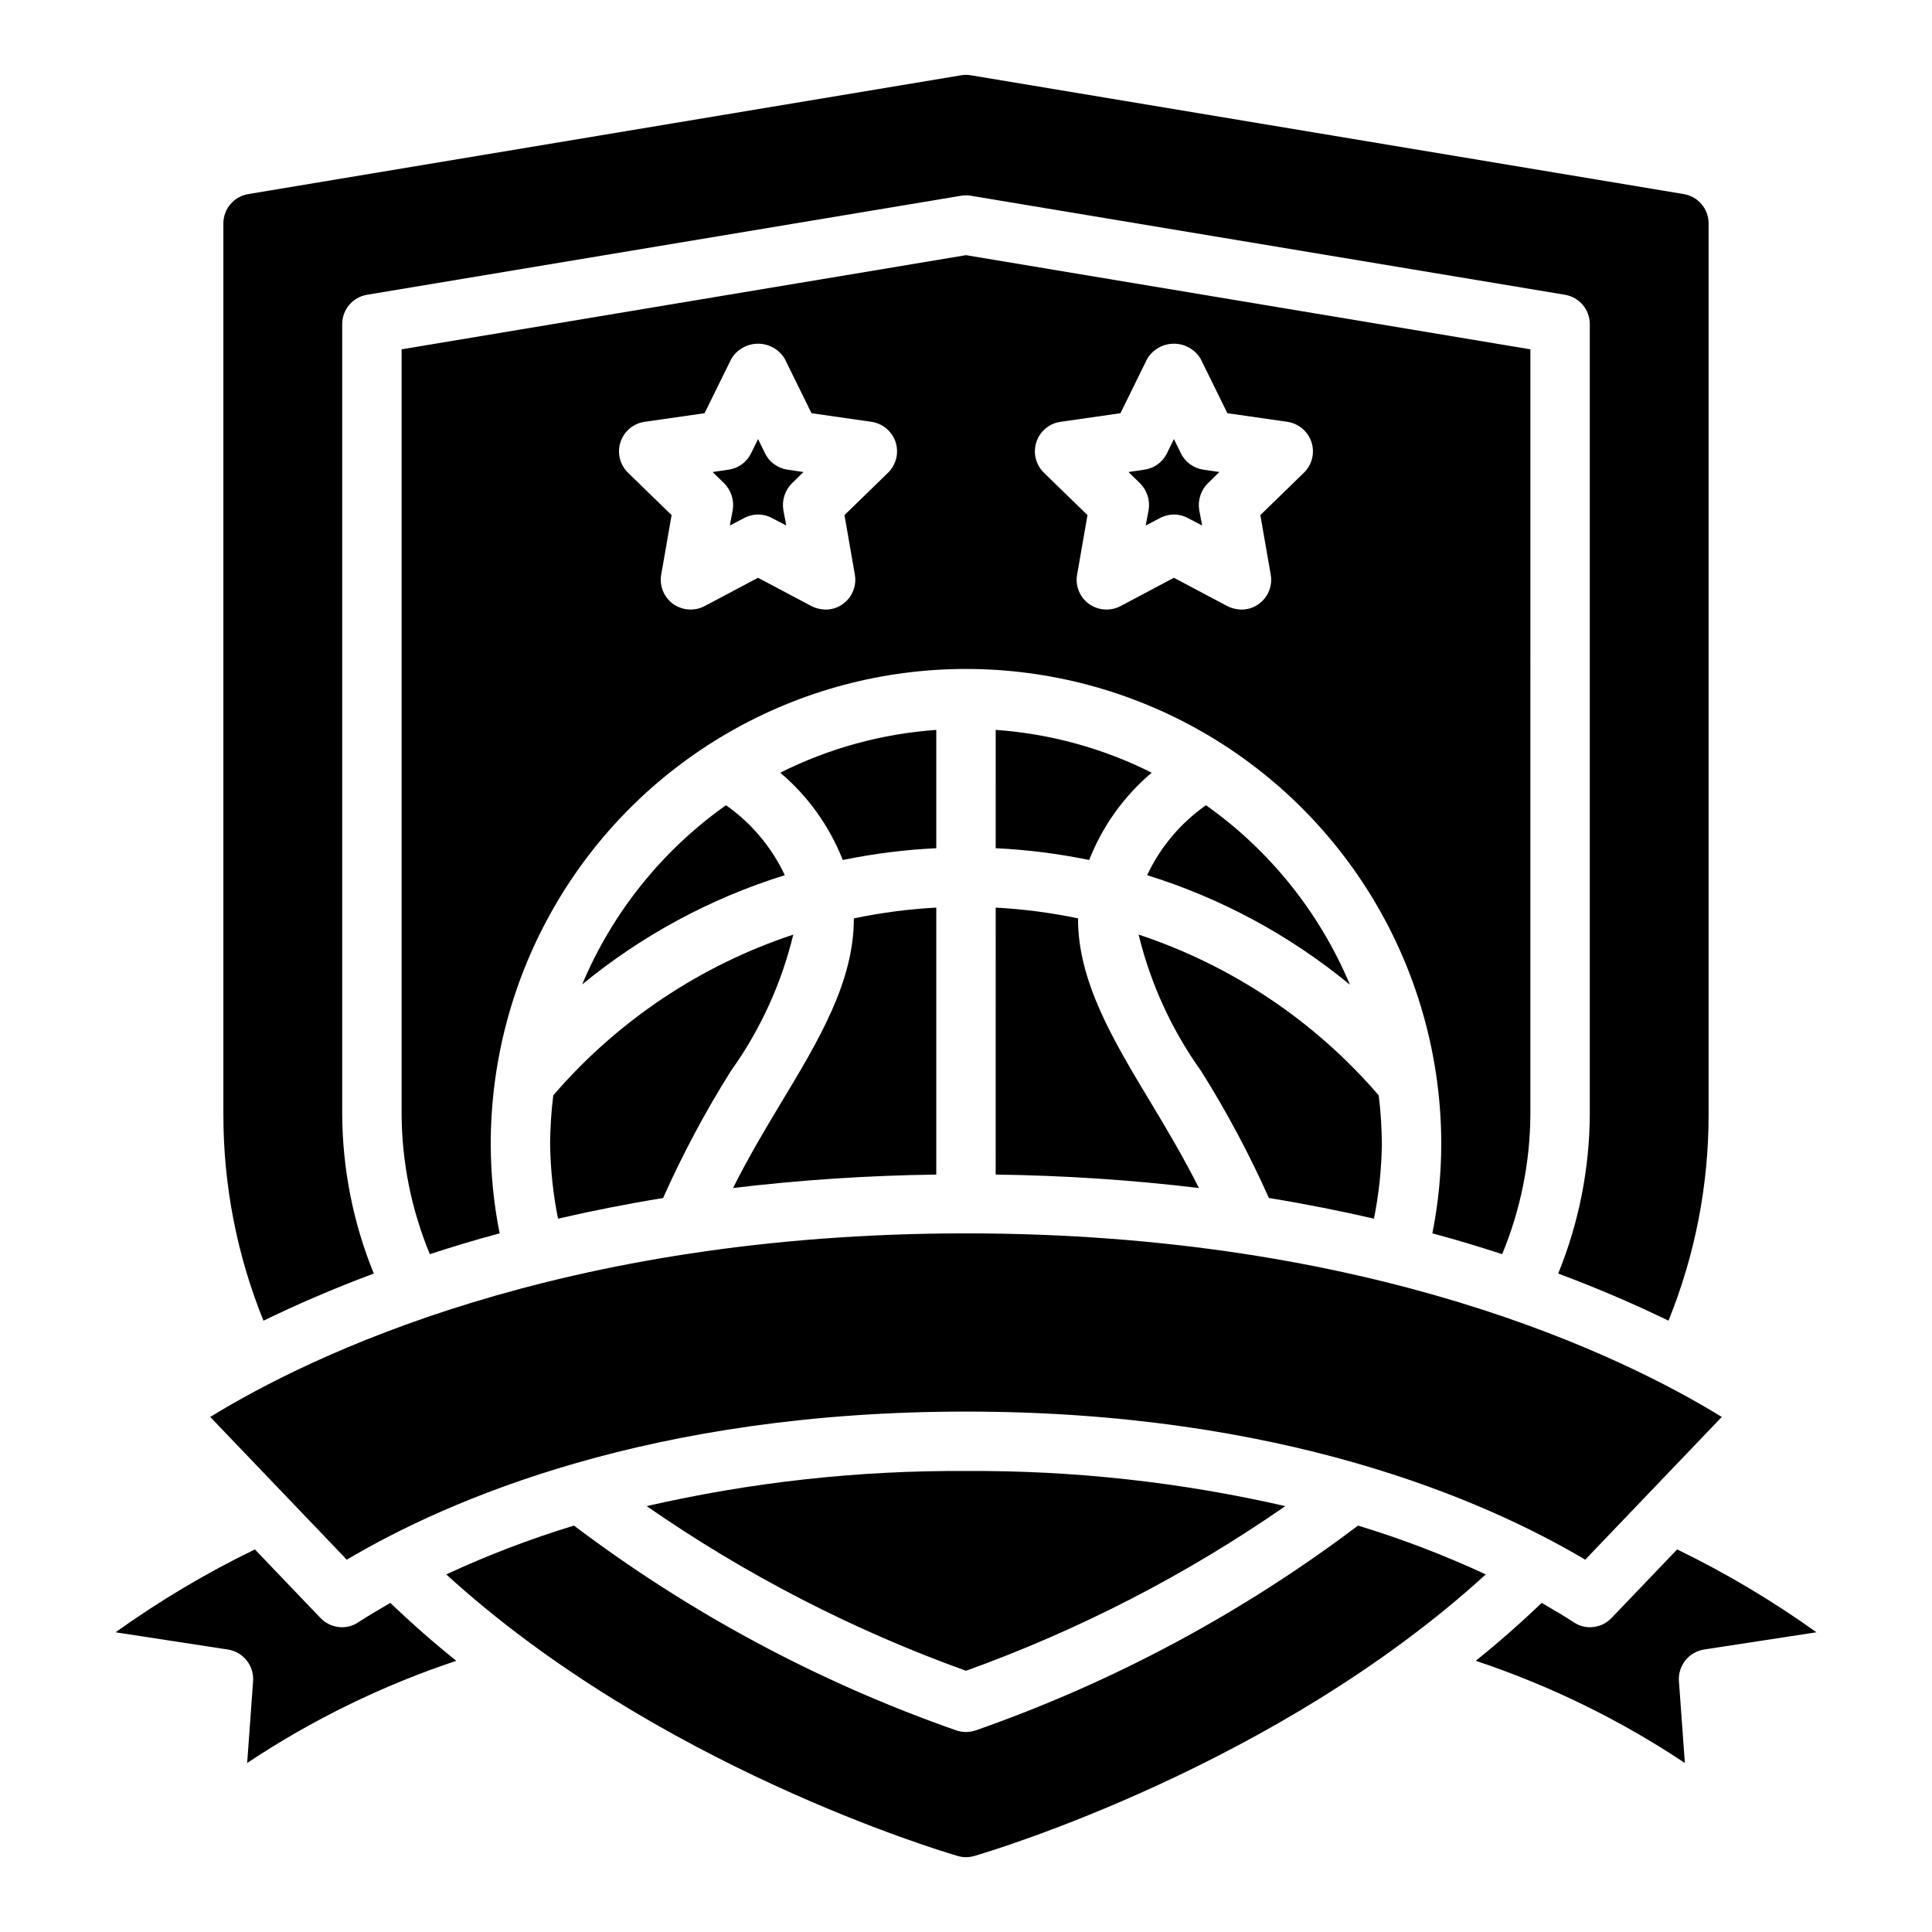 <?xml version="1.0" encoding="UTF-8"?>
<!-- Uploaded to: ICON Repo, www.iconrepo.com, Generator: ICON Repo Mixer Tools -->
<svg fill="#000000" width="800px" height="800px" version="1.1" viewBox="144 144 512 512" xmlns="http://www.w3.org/2000/svg">
 <path d="m625.38 576.57-29.758 4.566c-4.055 0.629-6.961 4.25-6.691 8.344l1.574 21.727c-17.188-11.445-35.824-20.551-55.418-27.078 5.984-4.801 11.809-9.918 17.477-15.352 3.227 1.891 6.062 3.543 8.582 5.195 1.262 0.832 2.738 1.27 4.25 1.262 2.141-0.016 4.184-0.898 5.668-2.441l17.398-18.184h-0.004c12.906 6.262 25.258 13.609 36.922 21.961zm-382.32-95.066c-5.457-13.387-8.297-27.688-8.371-42.141v-209.48c0-3.848 2.781-7.133 6.574-7.766l157.44-26.242c0.855-0.145 1.734-0.145 2.59 0l157.44 26.242c3.797 0.633 6.578 3.918 6.578 7.766v209.48c-0.078 14.453-2.918 28.754-8.371 42.141 11.195 4.176 20.902 8.445 29.234 12.488h-0.004c7.031-17.355 10.641-35.906 10.629-54.629v-236.16c0-3.848-2.781-7.133-6.578-7.766l-188.93-31.488c-0.855-0.145-1.734-0.145-2.59 0l-188.93 31.488c-3.793 0.633-6.574 3.918-6.574 7.766v236.16c-0.012 18.727 3.594 37.277 10.625 54.633 8.328-4.047 18.039-8.316 29.234-12.492zm260.83 66.797-0.004-0.004c-30.742 23.223-64.906 41.527-101.27 54.258-1.695 0.594-3.543 0.594-5.234 0-36.367-12.73-70.531-31.035-101.27-54.258-11.57 3.519-22.883 7.84-33.852 12.934 55.418 50.617 130.56 73.168 135.54 74.617 1.438 0.422 2.969 0.422 4.406 0 4.981-1.449 80.113-24.004 135.54-74.617-10.969-5.094-22.281-9.414-33.855-12.934zm19.699-77.449c1.551-7.777 2.344-15.688 2.359-23.617 0-45-24.004-86.578-62.973-109.08-38.973-22.5-86.984-22.5-125.95 0-38.973 22.5-62.977 64.078-62.977 109.08 0.016 7.93 0.809 15.84 2.359 23.617-6.535 1.73-12.676 3.621-18.5 5.512l0.004-0.004c-4.867-11.73-7.41-24.297-7.481-36.996v-202.79l149.57-24.953 149.57 24.953-0.004 202.79c-0.07 12.699-2.609 25.266-7.477 36.996-5.828-1.887-11.965-3.777-18.5-5.508zm-142.25-209.71c-0.953-2.84-3.418-4.906-6.379-5.356l-15.902-2.281-7.086-14.406h0.004c-1.492-2.488-4.184-4.016-7.086-4.016-2.902 0-5.594 1.527-7.086 4.016l-7.086 14.406-15.902 2.281h0.004c-2.973 0.434-5.445 2.512-6.379 5.363-0.938 2.856-0.172 5.992 1.969 8.102l11.57 11.258-2.754 15.824v-0.004c-0.504 2.961 0.719 5.953 3.148 7.715 2.426 1.727 5.609 1.973 8.266 0.629l14.25-7.559 14.25 7.559c1.129 0.547 2.363 0.84 3.621 0.867 1.668 0.023 3.301-0.504 4.644-1.496 2.43-1.762 3.652-4.754 3.148-7.715l-2.754-15.824 11.57-11.258v0.004c2.141-2.113 2.902-5.254 1.969-8.109zm110.21 0c-0.953-2.84-3.414-4.906-6.379-5.356l-15.902-2.281-7.086-14.406h0.004c-1.492-2.488-4.184-4.016-7.086-4.016-2.902 0-5.594 1.527-7.082 4.016l-7.086 14.406-15.902 2.281c-2.973 0.434-5.445 2.512-6.379 5.363-0.934 2.856-0.172 5.992 1.973 8.102l11.57 11.258-2.754 15.824v-0.004c-0.508 2.961 0.715 5.953 3.148 7.715 2.422 1.727 5.606 1.973 8.266 0.629l14.246-7.559 14.25 7.559c1.129 0.547 2.367 0.84 3.621 0.867 1.668 0.023 3.301-0.504 4.644-1.496 2.434-1.762 3.652-4.754 3.148-7.715l-2.754-15.824 11.57-11.258v0.004c2.144-2.113 2.906-5.254 1.969-8.109zm-27.953 96.246c-6.723 4.719-12.102 11.109-15.598 18.543 19.629 6.098 37.879 15.957 53.746 29.027-8.016-19.113-21.234-35.594-38.148-47.57zm-55.727 11.395c8.328 0.398 16.609 1.441 24.777 3.125 3.512-8.969 9.207-16.922 16.566-23.137-12.895-6.477-26.949-10.332-41.344-11.344zm-15.742-31.355h-0.004c-14.395 1.012-28.449 4.867-41.348 11.344 7.352 6.223 13.043 14.172 16.566 23.137 8.168-1.68 16.453-2.727 24.781-3.125zm-55.727 19.961h-0.004c-16.895 11.961-30.102 28.418-38.121 47.5 15.863-13.035 34.105-22.867 53.711-28.957-3.5-7.426-8.871-13.816-15.59-18.543zm-45.777 76.887h-0.004c-0.531 4.301-0.809 8.629-0.832 12.961 0.094 6.625 0.793 13.227 2.094 19.723 8.785-2.027 18.039-3.875 27.844-5.477 5.18-11.613 11.172-22.848 17.934-33.613 7.797-10.891 13.422-23.176 16.566-36.191-24.668 8.176-46.652 22.898-63.605 42.598zm101.5-49.754c-7.344 0.395-14.645 1.352-21.844 2.856 0.023 16.777-9.305 32.309-19.137 48.621-4.41 7.312-8.867 14.836-12.879 22.836 17.879-2.144 35.855-3.328 53.859-3.559zm15.742 70.754h0.004c18.004 0.23 35.984 1.414 53.859 3.559-4.016-8-8.473-15.523-12.879-22.836-9.852-16.348-19.207-31.91-19.164-48.625-7.188-1.504-14.48-2.453-21.816-2.852zm72.398 6.203c9.805 1.602 19.055 3.449 27.844 5.477l0.004 0.004c1.301-6.496 2-13.098 2.094-19.723-0.023-4.332-0.301-8.66-0.832-12.961-16.957-19.703-38.949-34.426-63.629-42.602 3.16 13.02 8.793 25.305 16.59 36.199 6.762 10.766 12.754 22 17.934 33.613zm-164.89 81.656c26.184 18.176 54.633 32.844 84.625 43.637 29.988-10.793 58.438-25.461 84.621-43.637-27.754-6.363-56.148-9.484-84.621-9.305-28.473-0.18-56.871 2.941-84.625 9.305zm84.625-25.051c83.43 0 137.02 23.191 164.1 39.246l36.191-37.824c-26.082-16.035-92.461-48.652-200.29-48.652-107.83 0-174.21 32.617-200.29 48.652l36.191 37.824c27.086-16.051 80.672-39.246 164.1-39.246zm-53.215-253.87-1.891-3.859-1.891 3.856v0.004c-1.152 2.297-3.359 3.883-5.902 4.25l-4.25 0.629 3.07 2.992c1.828 1.84 2.676 4.441 2.281 7.008l-0.789 4.172 3.777-1.969h0.004c2.305-1.262 5.094-1.262 7.398 0l3.777 1.969-0.789-4.172h0.004c-0.395-2.566 0.453-5.168 2.281-7.008l3.07-2.992-4.25-0.629c-2.543-0.367-4.75-1.953-5.902-4.25zm110.21 0-1.891-3.859-1.891 3.856 0.004 0.004c-1.156 2.297-3.359 3.883-5.906 4.25l-4.25 0.629 3.07 2.992c1.828 1.84 2.676 4.441 2.281 7.008l-0.789 4.172 3.777-1.969h0.004c2.305-1.262 5.094-1.262 7.398 0l3.777 1.969-0.789-4.172h0.004c-0.395-2.566 0.453-5.168 2.285-7.008l3.07-2.992-4.25-0.629h-0.004c-2.543-0.367-4.746-1.953-5.902-4.25zm-218.13 309.76c-1.262 0.832-2.742 1.27-4.254 1.262-2.141-0.016-4.184-0.898-5.668-2.441l-17.395-18.184c-12.906 6.262-25.258 13.609-36.922 21.961l29.758 4.566c4.055 0.629 6.961 4.25 6.691 8.344l-1.574 21.727c17.188-11.445 35.824-20.551 55.418-27.078-5.984-4.801-11.809-9.918-17.477-15.352-3.227 1.891-6.059 3.543-8.578 5.195z"/>
</svg>